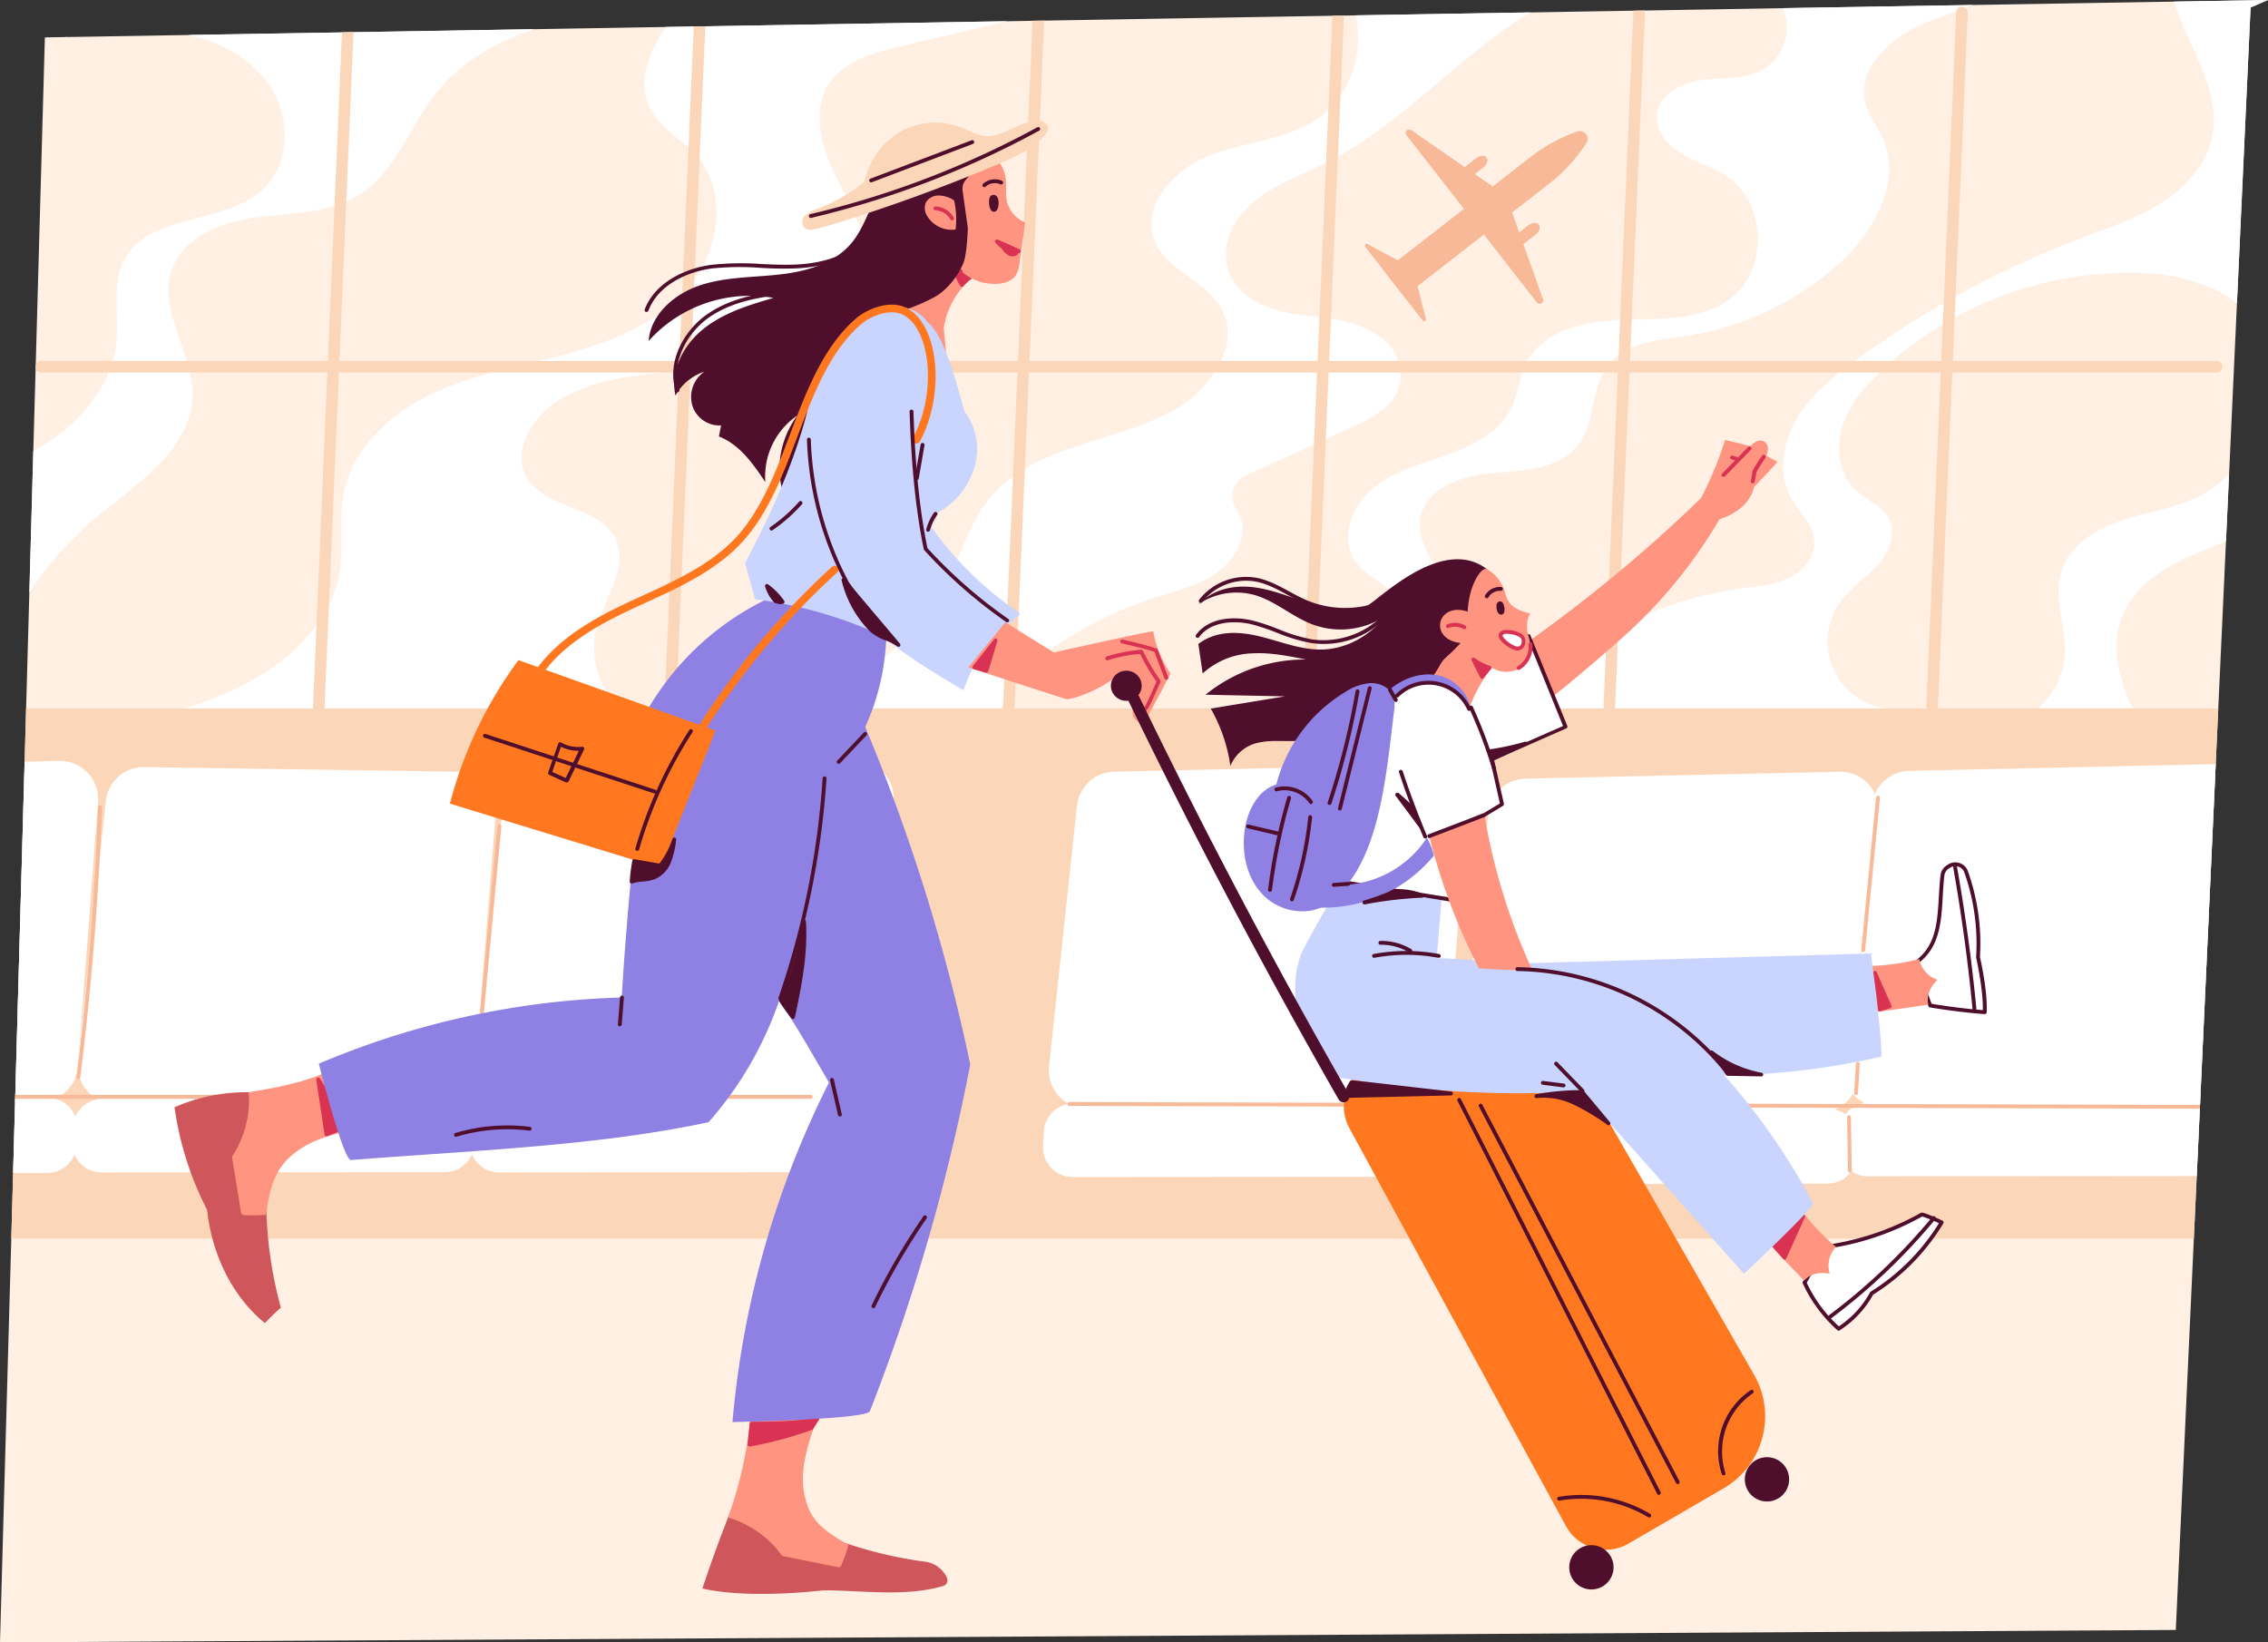 <svg xmlns="http://www.w3.org/2000/svg" xmlns:xlink="http://www.w3.org/1999/xlink" viewBox="0 0 675.77 489.38"><rect x="0" y="0" width="675.77" height="489.38" fill="#333333" stroke="none"/><defs><style>.cls-1{fill:none;}.cls-2{clip-path:url(#clip-path);}.cls-3{fill:#fff0e3;}.cls-4{fill:#fff;}.cls-5{fill:#fcd6b8;}.cls-6{fill:#f7b997;}.cls-7{fill:#ff9580;}.cls-8{fill:#d93253;}.cls-9{fill:#4f0e2c;}.cls-10{fill:#cf575b;}.cls-11{fill:#8e81e3;}.cls-12{fill:#c9d4ff;}.cls-13{fill:#ff781f;}</style><clipPath id="clip-path"><polygon class="cls-1" points="13.37 11.14 0 489.38 648.3 485.67 670.58 2.23 675.77 0 13.37 11.14"/></clipPath></defs><g id="Слой_2" data-name="Слой 2"><g id="_9" data-name="9"><g class="cls-2"><polygon class="cls-3" points="13.37 11.14 0 489.38 648.3 485.67 670.58 2.23 675.77 0 13.37 11.14"/><path class="cls-4" d="M19.06,11.18c11-1.52,22.14-3,33.12-1.48s21.95,6.63,28.15,15.82,6.28,22.86-1.67,30.59C67.2,67.25,44.49,63.28,37,77.41c-3.86,7.32-1.49,16.22-2.31,24.45-1.18,11.77-9.1,22-18.78,28.81s-21.06,10.67-32.26,14.45a130.54,130.54,0,0,1,10.47,66,103.27,103.27,0,0,1,34.3-56.72c12.28-10.29,28.49-20.3,28.93-36.32.35-12.84-10.26-25.26-6.23-37.46,3.31-10,15-14.52,25.52-15.87s21.78-1.12,30.67-6.87c10.55-6.82,14.65-20,22.44-29.9C144.7,9.06,171,4.53,194.88,1.35,149-2.74,102,11,57.19.59Z"/><path class="cls-4" d="M7.87,214.81a112.77,112.77,0,0,0,59.58-8.3c15.77-6.86,31-19.15,33.72-36.14,1.2-7.57-.22-15.39,1.15-22.93,2.53-13.8,14.12-24.39,26.84-30.31s26.77-8.14,40.3-11.84,27.24-9.35,36.12-20.2,11.25-28.06,2-38.63c-4.3-4.93-10.67-8.09-13.73-13.88-5.61-10.6,2.61-23,10.39-32.14l130-2.18L268.22,13.82c-8.13,1.91-17.1,4.41-21.49,11.52-4.84,7.83-2.09,18.09,1.91,26.38s9.28,16.55,9.2,25.76c-.1,12-9.57,22.17-20.49,27s-23.17,5.43-35.09,6.23-24.23,2-34.64,7.88c-8.37,4.71-15.45,15.19-10.74,23.56,5.42,9.62,21.82,8.51,26.55,18.49,4,8.41-3.31,17.51-5.69,26.52-3.48,13.2,5.84,28.37,19.2,31.22Z"/><path class="cls-4" d="M228.82,209.53a67.32,67.32,0,0,0,53.29-35.95c4.23-8.35,6.75-17.71,12.66-25,12.76-15.71,36.19-16.43,54.1-25.87C360.1,116.82,370,103.27,364,92.1c-4.57-8.44-16.34-11.42-19.92-20.33-4.28-10.63,6.13-21.74,16.89-25.7s23-4.46,32.31-11.19c11.49-8.34,14.9-26,7.34-38l95.73-4.5C476.67-9.36,458,1,442.43,13.13s-29.61,26.55-47.26,35.35c-9.07,4.52-19.1,7.58-25.68,15.92a18.56,18.56,0,0,0-4.2,10.87c-.34,11,9.56,16.24,18.78,18,9.4,1.78,19.41,1.17,27.53,7.4a14.09,14.09,0,0,1,5.81,11.08c0,8.32-7.8,12.47-14.67,15.59l-31.38,14.24a6.93,6.93,0,0,0-3,10.14,10.09,10.09,0,0,1,1.84,5c.43,5.95-3.65,11.44-8.68,14.65s-10.93,4.63-16.61,6.44a119.87,119.87,0,0,0-34.55,17.6c-7.17,5.27-14.44,12.88-11.33,22.23a16.15,16.15,0,0,0,8.91,9.39c8.72,3.94,18,1.95,26.92,0Z"/><path class="cls-4" d="M514.53-5.13A14.57,14.57,0,0,1,531.3,2.72a14.57,14.57,0,0,1-5.51,17.68c-5.27,3.24-11.92,2.68-18.07,3.38s-13.14,3.89-14,10c-.7,5,3.14,9.53,7.45,12.1s9.31,3.93,13.47,6.75c11.64,7.91,12.25,27.62,1.1,36.23-8.82,6.81-21,6.14-32.18,6.43s-24,3.09-28.89,13.12c-1.93,4-2.26,8.59-4.1,12.61-3.43,7.45-11.4,11.65-19.13,14.42s-16,4.79-22.34,10-10,15-5.33,21.76c2.89,4.24,8.14,6.19,11.72,9.87,8.27,8.47,4.74,23.62-4.12,31.48s-21.12,10.34-32.76,12.52a453,453,0,0,0,79.32-7.59L429,170.69c-3.33-4.92-6.81-10.53-5.75-16.38,1.62-9,12.5-12.61,21.61-13.37s19.61-1,25.24-8.22c5.39-6.89,3.83-17.47,9.32-24.27,5.28-6.54,14.78-7.12,23.09-8.38a88.07,88.07,0,0,0,45-21.1C558.28,69.41,567,54.09,560.92,41c-1.54-3.33-3.95-6.25-5-9.77-3.08-10.59,7.51-20.19,17.72-24.35S595.9.17,602-9C579.14-3,555.09-1.56,514.53-5.13Z"/><path class="cls-4" d="M646.05-13.29c-2.12,18.55,16.61,35.22,13.15,53.58-1.6,8.48-7.86,15.47-15.12,20.13s-15.57,7.38-23.64,10.42a285.09,285.09,0,0,0-67.65,36.6c-6.67,4.88-13.27,10.22-17.48,17.33s-5.63,16.38-1.64,23.62c2.39,4.34,6.65,8,6.91,13,.25,4.64-3.31,8.77-7.49,10.79s-8.93,2.4-13.53,3a122.77,122.77,0,0,0-84.64,53.07c42.27-13.57,87.29-15.33,131.66-17a20.21,20.21,0,0,1-18-32.25c3-4,7.39-6.77,10.78-10.47s5.77-9.19,3.58-13.7c-2-4.11-6.88-5.8-10.18-9-4.92-4.7-5.83-12.52-3.74-19s6.72-11.81,11.67-16.47a108.07,108.07,0,0,1,77.9-29c14.37.63,30.7,6,35.74,19.43q4.36-34.74,8.74-69.5c1.5-11.91,2.85-24.69-2.72-35.32S659.33-20.75,646.05-13.29Z"/><path class="cls-4" d="M673.51,110.92c2.7,14.31-4.88,30-17.78,36.69-7.32,3.83-15.72,4.88-23.56,7.48s-15.74,7.57-18.06,15.49c-2.47,8.47,2.2,17.53,1,26.27-1,7.53-6.34,13.93-12.71,18.06s-13.78,6.34-21.06,8.49a120.78,120.78,0,0,1,59.71-2c-7.4-11.85-14-26.67-8-39.29,4.12-8.7,13.2-13.85,22.1-17.53s18.4-6.62,25.6-13S692,133.93,673.51,110.92Z"/><rect class="cls-5" y="211.1" width="675.77" height="157.95"/><path class="cls-5" d="M94.58,222H94.5a1.71,1.71,0,0,1-1.64-1.79L102,7.11a1.69,1.69,0,0,1,1.79-1.65,1.73,1.73,0,0,1,1.65,1.79L96.29,220.3A1.72,1.72,0,0,1,94.58,222Z"/><path class="cls-5" d="M199.24,223.09h-.07a1.74,1.74,0,0,1-1.65-1.8l9.16-213a1.7,1.7,0,0,1,1.79-1.65,1.73,1.73,0,0,1,1.65,1.8l-9.16,213A1.72,1.72,0,0,1,199.24,223.09Z"/><path class="cls-5" d="M300.34,218.48h-.08a1.71,1.71,0,0,1-1.64-1.79l9.15-213A1.69,1.69,0,0,1,309.56,2a1.72,1.72,0,0,1,1.65,1.79l-9.16,213A1.72,1.72,0,0,1,300.34,218.48Z"/><path class="cls-5" d="M389.61,218.48h-.07a1.72,1.72,0,0,1-1.65-1.79l9.16-213A1.72,1.72,0,0,1,398.76,2h.08a1.71,1.71,0,0,1,1.64,1.79l-9.15,213A1.72,1.72,0,0,1,389.61,218.48Z"/><path class="cls-5" d="M479.24,218.48h-.08a1.72,1.72,0,0,1-1.64-1.79l9.15-213A1.69,1.69,0,0,1,488.47,2a1.72,1.72,0,0,1,1.64,1.79l-9.15,213A1.73,1.73,0,0,1,479.24,218.48Z"/><path class="cls-5" d="M575.44,218.48h-.08a1.71,1.71,0,0,1-1.64-1.79l9.15-213A1.68,1.68,0,0,1,584.66,2a1.72,1.72,0,0,1,1.65,1.79l-9.16,213A1.72,1.72,0,0,1,575.44,218.48Z"/><path class="cls-5" d="M660.51,111H12.22a1.72,1.72,0,0,1,0-3.44H660.51a1.72,1.72,0,1,1,0,3.44Z"/><path class="cls-6" d="M412.44,80.73l43.67-34a48.43,48.43,0,0,1,13.54-7.42l.34-.12a2.3,2.3,0,0,1,2.7,3.4h0a48.33,48.33,0,0,1-11,12.06L418.39,88.37Z"/><path class="cls-6" d="M434.19,51.53,440,47a3.11,3.11,0,0,1,2.15-.55h.06a1.57,1.57,0,0,1,1,1.23h0a3.12,3.12,0,0,1-1.08,2.1l-5.78,4.5Z"/><path class="cls-6" d="M449.76,71.5,455.59,67a3.09,3.09,0,0,1,2.15-.55h.06a1.57,1.57,0,0,1,1,1.23h0a3.16,3.16,0,0,1-1.08,2.1l-5.79,4.5Z"/><path class="cls-6" d="M420.9,80l-13.38-7.25a.55.55,0,0,0-.7.83l17,21.81a.55.55,0,0,0,1-.48l-3.66-14.55A.54.54,0,0,0,420.9,80Z"/><path class="cls-6" d="M448.79,58.35,420.51,38.79a1.05,1.05,0,0,0-1.43,1.51l38.84,49.82a1.05,1.05,0,0,0,1.82-1Z"/><path class="cls-4" d="M320.89,240.07l-8.32,77.63A11.35,11.35,0,0,0,324,330.26l95.92-.85a11.36,11.36,0,0,0,11.22-10.48l6-78.85a11.35,11.35,0,0,0-11.57-12.21l-93.58,2.06A11.35,11.35,0,0,0,320.89,240.07Z"/><path class="cls-4" d="M311,337.22l-.22,4.2a8.84,8.84,0,0,0,8.84,9.3l102.23-.08a8.84,8.84,0,0,0,8.81-8.32l.28-4.63a8.85,8.85,0,0,0-8.87-9.36l-102.29.51A8.83,8.83,0,0,0,311,337.22Z"/><path class="cls-4" d="M443.49,242.12l-8.32,77.63a11.35,11.35,0,0,0,11.38,12.55l95.92-.84A11.34,11.34,0,0,0,553.68,321l6-78.85a11.35,11.35,0,0,0-11.57-12.2L454.52,232A11.35,11.35,0,0,0,443.49,242.12Z"/><path class="cls-4" d="M433.64,339.27l-.22,4.2a8.85,8.85,0,0,0,8.84,9.3l102.23-.09a8.83,8.83,0,0,0,8.81-8.32l.28-4.62a8.84,8.84,0,0,0-8.87-9.36l-102.29.51A8.83,8.83,0,0,0,433.64,339.27Z"/><path class="cls-4" d="M557.85,239.84l-8.32,77.62A11.35,11.35,0,0,0,560.91,330l95.92-.84a11.35,11.35,0,0,0,11.22-10.49l6-78.85a11.35,11.35,0,0,0-11.57-12.2l-93.58,2.06A11.34,11.34,0,0,0,557.85,239.84Z"/><path class="cls-4" d="M548,337l-.22,4.2a8.85,8.85,0,0,0,8.84,9.3l102.23-.09a8.84,8.84,0,0,0,8.82-8.32l.27-4.62a8.84,8.84,0,0,0-8.87-9.36l-102.29.5A8.85,8.85,0,0,0,548,337Z"/><path class="cls-4" d="M-86.95,238.93l-8.32,77.63a11.35,11.35,0,0,0,11.39,12.56L12,328.27a11.35,11.35,0,0,0,11.22-10.49l6-78.84a11.35,11.35,0,0,0-11.57-12.21l-93.58,2.06A11.36,11.36,0,0,0-86.95,238.93Z"/><path class="cls-4" d="M-96.8,336.08l-.22,4.2a8.85,8.85,0,0,0,8.84,9.3l102.23-.08a8.85,8.85,0,0,0,8.82-8.32l.27-4.63a8.85,8.85,0,0,0-8.87-9.36L-88,327.7A8.84,8.84,0,0,0-96.8,336.08Z"/><path class="cls-4" d="M31.53,238.69l-8.32,77.63A11.35,11.35,0,0,0,34.6,328.88l95.91-.84a11.35,11.35,0,0,0,11.22-10.49l6-75.4a11.35,11.35,0,0,0-11.56-12.21l-93.59-1.38A11.34,11.34,0,0,0,31.53,238.69Z"/><path class="cls-4" d="M21.68,335.85l-.22,4.2a8.84,8.84,0,0,0,8.84,9.29l102.23-.08a8.84,8.84,0,0,0,8.82-8.32l.27-4.62a8.84,8.84,0,0,0-8.87-9.36l-102.28.5A8.85,8.85,0,0,0,21.68,335.85Z"/><path class="cls-4" d="M150,238.69l-8.32,77.63a11.35,11.35,0,0,0,11.39,12.56L249,328a11.35,11.35,0,0,0,11.22-10.49l6-78.85a11.34,11.34,0,0,0-11.56-12.2L161,228.56A11.34,11.34,0,0,0,150,238.69Z"/><path class="cls-4" d="M140.16,335.85l-.22,4.2a8.84,8.84,0,0,0,8.84,9.29L251,349.26a8.84,8.84,0,0,0,8.82-8.32l.27-4.62a8.84,8.84,0,0,0-8.87-9.36l-102.28.5A8.85,8.85,0,0,0,140.16,335.85Z"/><path class="cls-6" d="M241.56,327.39H4.67a.58.58,0,0,1-.58-.57.57.57,0,0,1,.58-.57H241.56a.56.56,0,0,1,.57.57A.57.57,0,0,1,241.56,327.39Z"/><path class="cls-6" d="M659.9,330.38h0l-341.34-.86a.58.58,0,0,1,0-1.15h0l341.34.86a.58.58,0,1,1,0,1.15Z"/><path class="cls-6" d="M555.14,283.7h-.06a.57.57,0,0,1-.51-.62L559,237.61a.57.57,0,1,1,1.14.11l-4.41,45.46A.58.58,0,0,1,555.14,283.7Z"/><path class="cls-6" d="M553,326.3h0a.58.58,0,0,1-.54-.61l.52-8.73a.57.57,0,0,1,.6-.53.56.56,0,0,1,.54.6l-.51,8.73A.58.58,0,0,1,553,326.3Z"/><path class="cls-6" d="M551.19,349.4a.57.57,0,0,1-.57-.56l-.26-15.92a.58.58,0,0,1,.56-.58h0a.58.58,0,0,1,.58.57l.25,15.91a.56.56,0,0,1-.56.58Z"/><path class="cls-6" d="M143.62,302h-.06a.57.57,0,0,1-.51-.62l5.2-55.28a.57.57,0,0,1,1.14.11l-5.2,55.28A.58.58,0,0,1,143.62,302Z"/><path class="cls-6" d="M23.36,321.48h-.07a.57.57,0,0,1-.5-.64c3.32-26.54,5.49-53.56,6.45-80.3a.58.58,0,0,1,.59-.55.57.57,0,0,1,.55.6c-1,26.77-3.13,53.82-6.45,80.39A.58.58,0,0,1,23.36,321.48Z"/></g><path class="cls-7" d="M293,80.45a24.32,24.32,0,0,0-11.8,17.26c.34,3.58.69,7.16,1,10.73a18.73,18.73,0,0,0-16.22-16.55c3.24-1.39,5.79-4,8.15-6.62s4.67-5.38,7.69-7.22S288.82,75.45,293,80.45Z"/><path class="cls-8" d="M289.1,82.62a24.77,24.77,0,0,1-4.9-3.27,19.34,19.34,0,0,0,2.41,5.6A14.79,14.79,0,0,1,289.1,82.62Z"/><path class="cls-8" d="M286.61,85.53h0a.61.61,0,0,1-.45-.27,19.81,19.81,0,0,1-2.47-5.77.57.57,0,0,1,.92-.58,23.69,23.69,0,0,0,4.79,3.2.56.56,0,0,1,.31.46.58.58,0,0,1-.22.51A14.12,14.12,0,0,0,287,85.32.58.58,0,0,1,286.61,85.53Zm-1.32-4.59a18.7,18.7,0,0,0,1.4,3,15.24,15.24,0,0,1,1.37-1.27A24.18,24.18,0,0,1,285.29,80.94Z"/><path class="cls-9" d="M295.18,52.56c1.13-3.57-1.41-7.55-4.85-9s-7.44-1-11,.18a32.62,32.62,0,0,0-18,14.6c-2.64,4.61-4.17,9.91-7.55,14-5.09,6.17-13.46,8.54-21.41,9.44s-16.13.71-23.72,3.21-14.78,8.62-15.38,16.6a40.53,40.53,0,0,1,37.18-12.82c-7.32,2.12-14.8,4.42-20.76,9.15s-10.12,12.52-8.42,19.94a15.26,15.26,0,0,1,8.59-7.11,9.16,9.16,0,0,0-3.57,10.08,8.43,8.43,0,0,0,8.57,5.92c-.22,1.11-.43,2.21-.65,3.31,6.14,2.35,10.18,8.13,13.83,13.6a22,22,0,0,1,9.53-19.86c-5.39,7.28-7,17.2-3.36,25.13,6.77-15,12.95-30.36,19.56-45.23,2-4.81,6.79-7.84,11.64-9.74s8.63-3,13.17-5.53S287,80,287.7,76.21Z"/><path class="cls-7" d="M292.27,44.17a11.21,11.21,0,0,1,7.37,8.93c.31,2.35-.14,4.78.42,7.08a9.25,9.25,0,0,0,5.42,6.11q-.86,6-1.69,11.94a9,9,0,0,1-1.15,3.83c-1.25,1.85-3.7,2.49-5.93,2.53a14.82,14.82,0,0,1-10-3.53,65.24,65.24,0,0,0,1.66-13.16l-1.47-10.49a6,6,0,0,1-.05-2c.26-1.39,1.43-2.39,2.37-3.44A11,11,0,0,0,292.27,44.17Z"/><path class="cls-7" d="M284.28,59.72a25.52,25.52,0,0,1,.44,8.67,8.53,8.53,0,0,1-8.22-3.66,4.59,4.59,0,0,1-.7-4.24,4.2,4.2,0,0,1,3.69-2.23A8.36,8.36,0,0,1,284.28,59.72Z"/><path class="cls-5" d="M246.79,67.24a511.29,511.29,0,0,0,49.62-17.91c5.23-2.19,10.56-4.57,14.51-8.64.79-.81,1.57-1.88,1.27-3-.36-1.35-2.08-1.78-3.47-1.67-5.57.43-10.44,5.34-16,4.42-2-.33-3.82-1.43-5.7-2.24a21.38,21.38,0,0,0-18.47.9,22.84,22.84,0,0,0-11,15.14,53.37,53.37,0,0,1-14.32,8.11A9,9,0,0,0,240,64.13a2.78,2.78,0,0,0-.58,3.42,2.71,2.71,0,0,0,2.79.85C243.23,68.17,244.19,68,246.79,67.24Z"/><path class="cls-4" d="M537.68,382.18a42.22,42.22,0,0,0,10.17,13.75,29.19,29.19,0,0,0,9.85-10.58,63.5,63.5,0,0,0,20.85-21.12s-5-2.3-5.95-2.33a80.81,80.81,0,0,1-28.84,9.68Z"/><path class="cls-9" d="M547.85,396.5a.52.52,0,0,1-.37-.14,42.37,42.37,0,0,1-10.31-13.93.57.57,0,0,1,0-.54l6.09-10.59a.56.56,0,0,1,.42-.29,80.64,80.64,0,0,0,28.62-9.61.6.6,0,0,1,.31-.08c.94,0,5,1.84,6.16,2.39a.52.52,0,0,1,.31.35.57.57,0,0,1-.05.46,64.13,64.13,0,0,1-20.91,21.24,29.66,29.66,0,0,1-10,10.65A.56.56,0,0,1,547.85,396.5Zm-9.52-14.3a41.35,41.35,0,0,0,9.57,13,28.47,28.47,0,0,0,9.3-10.13.45.45,0,0,1,.2-.21,63,63,0,0,0,20.32-20.39,42.85,42.85,0,0,0-5-2,81.85,81.85,0,0,1-28.59,9.62Z"/><path class="cls-7" d="M526.48,369.94c3.66,3.9,7.32,7.8,11.11,11.63,1.58-1.77,4.07-2.68,7.6-2.05a8.14,8.14,0,0,1,1.86-8,66.36,66.36,0,0,1-13.2-15Z"/><path class="cls-8" d="M528.58,371.12a101.22,101.22,0,0,1,8.67-8.66l-5.54,12.25Z"/><path class="cls-8" d="M531.71,375.28a.59.59,0,0,1-.43-.19l-3.13-3.59a.58.58,0,0,1,0-.76,102.39,102.39,0,0,1,8.72-8.71.58.58,0,0,1,.91.67L532.23,375a.58.58,0,0,1-.44.33Zm-2.36-4.16,2.21,2.54,4-8.91C533.42,366.78,531.33,368.91,529.35,371.12Z"/><path class="cls-9" d="M545.32,392.91a.59.59,0,0,1-.46-.23.57.57,0,0,1,.12-.8,180.5,180.5,0,0,0,30.78-29.29.56.56,0,0,1,.8-.08.57.57,0,0,1,.08.81,181.63,181.63,0,0,1-31,29.48A.58.58,0,0,1,545.32,392.91Z"/><path class="cls-10" d="M217.34,451.11c-2.8,7.18-5.13,13.4-8.05,22.21,10.16,2.31,24.73,1.8,36.05.54,11.66,0,24.45,2.05,35.73-1.31a1.73,1.73,0,0,0,1.08-2.38l0-.05a8.35,8.35,0,0,0-6.54-4.8A122.71,122.71,0,0,1,251,459.45L225.19,447.8Z"/><path class="cls-7" d="M223.52,420.51c.15,7.19-2.9,21.94-6.67,31.64a30.35,30.35,0,0,1,16.22,11.47l16.2,3.26a1.4,1.4,0,0,0,1,0,1.35,1.35,0,0,0,.51-.74,56.32,56.32,0,0,0,2.07-5.86c-8.53-4.66-11.64-8-13.08-14.59-1.12-5.1-.84-11.29,4.09-24Z"/><path class="cls-8" d="M223.94,424.17c-.21,2.07-.41,4.15-.62,6.22a112.38,112.38,0,0,0,18.49-5l1.73-2.71C237.86,424.05,231.88,424.07,223.94,424.17Z"/><path class="cls-8" d="M223.32,431a.58.58,0,0,1-.39-.15.6.6,0,0,1-.18-.48l.61-6.22a.57.57,0,0,1,.57-.51l.95,0c7.34-.09,13.14-.16,18.53-1.43a.57.57,0,0,1,.6.22.59.59,0,0,1,0,.65l-1.73,2.7a.49.49,0,0,1-.28.23,112.41,112.41,0,0,1-18.58,5Zm1.14-6.22-.49,4.95a111.09,111.09,0,0,0,17.46-4.75l.88-1.38c-5.11,1-10.61,1.09-17.41,1.17Z"/><path class="cls-10" d="M75.3,325.47A53.58,53.58,0,0,0,52,329.92a95.28,95.28,0,0,0,9.71,30.58c1.4,13.16,7.43,25.79,17.22,33.73,1.34-1.38,2.67-2.77,4.76-4.6a122.14,122.14,0,0,1-4.34-29.69l1.8-28.29Z"/><path class="cls-7" d="M96.11,320c-6.67,2.67-13.83,4.14-22,5.43a30.35,30.35,0,0,1-5,19.22q1.34,8.16,2.66,16.31a1.4,1.4,0,0,0,.39.91,1.47,1.47,0,0,0,.88.22,59.69,59.69,0,0,0,6.2-.13c1.36-9.62,3.32-14.33,8.64-18.46s10.84-5.2,17.34-7Z"/><path class="cls-8" d="M94.8,321.58,97.29,338c1.22-.49,2.45-1,3.64-1.41C99.63,331.37,98,326.22,94.8,321.58Z"/><path class="cls-8" d="M97.29,338.59a.6.6,0,0,1-.29-.08.57.57,0,0,1-.28-.41l-2.49-16.43a.58.58,0,0,1,1-.42c3.34,4.82,5,10.16,6.21,15.22a.58.58,0,0,1-.35.68c-1.14.41-2.31.88-3.49,1.34l-.14.06A.52.52,0,0,1,97.29,338.59Zm-1.51-14.37,2,13,2.51-1A48,48,0,0,0,95.78,324.22Z"/><path class="cls-11" d="M233.52,176.29a82.87,82.87,0,0,0-40.22,34.57c-3.23,29.51-6.46,59-8.05,86.36A248.86,248.86,0,0,0,95,316.94s7.54,30.1,9.76,28.69c36.49-2.85,73.53-4.2,106.38-11.26a107.53,107.53,0,0,0,21-36.16C236.93,305,241,312.28,247,322.55a278.3,278.3,0,0,0-28.76,101.17s39.24-.72,40.92-3.17a587.61,587.61,0,0,0,29.93-103.39,556,556,0,0,0-31.29-100.55,70,70,0,0,0,6.29-30.82Z"/><path class="cls-12" d="M274.58,152.69A102.75,102.75,0,0,0,304,182.8a19.38,19.38,0,0,1-9.16,5.78c-2.7-5-9.05-6.37-13.66-9.64C273.5,173.49,271.13,163,274.58,152.69Z"/><path class="cls-12" d="M276.23,95.91c-2.26-3.51-6.91-5-11-4.3s-7.78,3.07-10.86,5.88a46.78,46.78,0,0,0-14,25.72c-4,15.27-10.63,29.84-18.37,44.56.82,3,1.64,6,3,10.8a129.52,129.52,0,0,1,37.71,10.76c7.67,6.46,16.41,11.63,24.37,16.35a46.15,46.15,0,0,1,13.49-20.18,106.25,106.25,0,0,1-22.43-20.85,9,9,0,0,1,.93-10.33c0-.09,0-.19-.43-1.17a22.62,22.62,0,0,0,11.5-13.32,18.55,18.55,0,0,0-2.71-17.16C285,114.45,281.52,99.89,276.23,95.91Z"/><path class="cls-4" d="M575.11,299.6c5.48.92,11.33,1.65,16.24,2,.24-4.89-1.08-12.19-2-16.44a63.61,63.61,0,0,0-3.56-25.4,3.41,3.41,0,0,0-5.07-1.68l-.46.3a3.44,3.44,0,0,0-1.51,2.44c-1.2,9.65.53,20.46-8.26,26.28Z"/><path class="cls-9" d="M591.35,302.17h0c-4.81-.34-10.6-1.05-16.3-2a.56.56,0,0,1-.44-.36l-4.64-12.51a.58.58,0,0,1,.22-.68c6.65-4.4,7.06-11.71,7.51-19.44.12-2.12.24-4.31.51-6.43a4,4,0,0,1,1.75-2.85l.47-.31a4,4,0,0,1,3.47-.42,3.92,3.92,0,0,1,2.45,2.4,64.43,64.43,0,0,1,3.59,25.55c.57,2.55,2.3,10.87,2,16.51a.51.51,0,0,1-.19.4A.54.54,0,0,1,591.35,302.17Zm-15.82-3.08c5.32.88,10.7,1.55,15.27,1.89.13-5.54-1.51-13.37-2-15.7a1,1,0,0,1,0-.16,63.32,63.32,0,0,0-3.52-25.18,2.76,2.76,0,0,0-1.74-1.69,2.83,2.83,0,0,0-2.48.3l-.46.29a2.9,2.9,0,0,0-1.25,2c-.25,2.08-.38,4.25-.5,6.35-.43,7.54-.87,15.34-7.64,20.08Z"/><path class="cls-7" d="M558.64,301.59c5.3-.71,10.6-1.42,15.92-2.27-.52-2.32.18-4.87,2.75-7.38a8.14,8.14,0,0,1-5.46-6.18,66.38,66.38,0,0,1-19.85,2Z"/><path class="cls-8" d="M558.64,289.85q1,5.43,1.47,10.93l2.94-.91Z"/><path class="cls-8" d="M560.11,301.35a.55.55,0,0,1-.57-.52c-.32-3.63-.81-7.29-1.47-10.87a.58.58,0,0,1,1.09-.34l4.41,10a.55.55,0,0,1,0,.47.57.57,0,0,1-.35.31l-2.94.92Zm-.18-7.14q.42,2.9.69,5.81l1.65-.51Z"/><path class="cls-9" d="M588.31,301.22a.58.58,0,0,1-.57-.52c-1.35-14.1-3.3-28.31-5.77-42.26a.56.56,0,0,1,.46-.66.57.57,0,0,1,.67.46c2.48,14,4.42,28.22,5.78,42.35a.57.57,0,0,1-.51.62Z"/><path class="cls-13" d="M157.87,206.11a1.25,1.25,0,0,1-.5-.11,1.15,1.15,0,0,1-.53-1.54c5.9-12.23,18.75-19.52,29.29-24.5q2.67-1.26,5.39-2.5c9.64-4.42,19.61-9,27-16.51,8-8.14,12.53-20.07,16.91-31.62,4.87-12.85,9.9-26.14,19.82-34.6a1.15,1.15,0,1,1,1.49,1.74c-9.47,8.08-14.4,21.09-19.17,33.68-4.46,11.76-9.07,23.93-17.42,32.41-7.69,7.82-17.86,12.48-27.69,17-1.79.82-3.59,1.64-5.36,2.48-10.2,4.82-22.62,11.84-28.21,23.43A1.13,1.13,0,0,1,157.87,206.11Z"/><path class="cls-13" d="M209.63,217.35a1.2,1.2,0,0,1-.62-.18,1.16,1.16,0,0,1-.35-1.59,231.17,231.17,0,0,1,39.17-46.64,1.15,1.15,0,1,1,1.55,1.69,228.69,228.69,0,0,0-38.78,46.18A1.14,1.14,0,0,1,209.63,217.35Z"/><path class="cls-13" d="M273,132.14a1.07,1.07,0,0,1-.55-.14,1.14,1.14,0,0,1-.45-1.56c4.63-8.4,5.82-20.26,2.9-28.82-1.41-4.09-3.57-6.87-6.26-8-3.39-1.47-8.36.17-11.52,2.54a1.15,1.15,0,1,1-1.38-1.83c3.58-2.69,9.42-4.71,13.81-2.82,3.3,1.43,5.9,4.68,7.51,9.4,3.13,9.13,1.87,21.74-3,30.67A1.14,1.14,0,0,1,273,132.14Z"/><path class="cls-13" d="M154.48,196.7a124.58,124.58,0,0,0-20.42,42.75l62.82,19.25,16.32-41Z"/><path class="cls-7" d="M299.55,185.41l14.45,9s28.25-6.32,29.62-6.31a32.09,32.09,0,0,0,5.16,12.61c-2.58,4.94-5.15,9.88-7.88,14.54-1.48.52-3.07-.85-3.4-2.38a8.22,8.22,0,0,1,.76-4.57,8.51,8.51,0,0,0,.8-4.57,4.41,4.41,0,0,0-6.09-2.9c-1.43,2.59-11.17,7.29-15.19,7.53L307.7,205.1l-19.18-6.25Z"/><path class="cls-13" d="M402.07,336.17l64.49,118.51a13.54,13.54,0,0,0,18.71,5.24l28.31-16.46a24.83,24.83,0,0,0,9.07-33.82l-42.51-74.1a51.12,51.12,0,0,0-65.75-21l-6.1,2.82A13.55,13.55,0,0,0,402.07,336.17Z"/><path class="cls-12" d="M443.28,287.34l114.17-3.24s4.2,31.84,2.88,30.78a217.54,217.54,0,0,1-104.76-1.79Z"/><path class="cls-12" d="M403.88,256.45A314,314,0,0,0,387.77,284c-4.55,12.28-.74,27.19,10.84,37a310,310,0,0,0,72.64,4.2l48.37,54.33s21.45-20,20.55-21.09c-13.82-26.07-33.68-48.9-55.69-64.57a252.55,252.55,0,0,0-56.41-8.38l1.63-19.57Z"/><path class="cls-7" d="M449.85,195a436.06,436.06,0,0,0,57-46.6A109.19,109.19,0,0,0,514,131.11c2.52.58,5,1.16,7.52,1.85a7.74,7.74,0,0,1,1.68-1.34,2.62,2.62,0,0,1,2.08-.24,2.4,2.4,0,0,1,1.46,1.94,4.1,4.1,0,0,1-.51,2.46l3.43,1.84s-6.64,7.18-7,7.48c-1,4.25-4.61,7.77-10.32,9.63a146.07,146.07,0,0,1-30.34,36.51Q469.81,202.05,457,212.09Z"/><path class="cls-8" d="M513.54,142.08a.55.55,0,0,1-.4-.16.57.57,0,0,1,0-.81l7.74-7.92a.59.59,0,0,1,.82,0,.57.57,0,0,1,0,.81L514,141.91A.54.54,0,0,1,513.54,142.08Z"/><path class="cls-8" d="M522.23,144h-.1a.58.58,0,0,1-.46-.67l.52-3a1.07,1.07,0,0,1,.07-.19c1.08-1.89,1.94-3.15,2.78-4.37a.57.57,0,0,1,1,.64c-.81,1.19-1.65,2.41-2.68,4.21l-.52,2.87A.57.57,0,0,1,522.23,144Z"/><path class="cls-8" d="M517.84,137.39a.51.51,0,0,1-.17,0l-1.74-.52a.57.57,0,1,1,.33-1.1l1.74.53a.57.57,0,0,1,.39.71A.59.59,0,0,1,517.84,137.39Z"/><path class="cls-4" d="M434.67,205.68c-2.5-4.32-8.56-5.56-13.25-3.82s-8.16,5.74-11.23,10.36a279.74,279.74,0,0,0-8.82,32.93c-2.68,5.84-6.12,11.32-8.23,16.57L434,268.35l3.49-22.63,10-6.06-3-13.43,21.94-9.64-11-27.05Z"/><path class="cls-9" d="M434,268.92h-.1l-40.85-6.62a.58.58,0,0,1-.41-.29.6.6,0,0,1,0-.49,97,97,0,0,1,4.44-9.1c1.28-2.41,2.6-4.9,3.77-7.44A281.77,281.77,0,0,1,409.64,212a.61.61,0,0,1,.07-.14c2.6-3.9,6.25-8.63,11.51-10.58,4.5-1.67,10.67-.77,13.6,3.52l20.28-15.75a.56.56,0,0,1,.5-.1.56.56,0,0,1,.39.34l11,27a.58.58,0,0,1-.3.74l-21.51,9.46,2.92,13a.57.57,0,0,1-.26.61l-9.8,5.92-3.45,22.37a.53.53,0,0,1-.23.37A.57.57,0,0,1,434,268.92ZM394,261.27l39.57,6.42,3.4-22.06a.62.62,0,0,1,.27-.41l9.67-5.83-2.93-13a.57.57,0,0,1,.32-.65l21.43-9.42-10.47-25.83L435,206.13a.57.57,0,0,1-.47.11.56.56,0,0,1-.38-.27c-2.46-4.24-8.31-5.15-12.56-3.58-4.92,1.83-8.42,6.33-10.91,10.08a282.39,282.39,0,0,0-8.78,32.79.5.5,0,0,1,0,.13c-1.19,2.59-2.53,5.11-3.82,7.56C396.53,255.84,395.08,258.58,394,261.27Z"/><path class="cls-9" d="M443.22,169.73c-10.82-8.58-25.59,2.93-31.79,7.74-4.83,3.74-7.15,6.74-20.27,2.64-5.73-1.79-11.37-4.28-17.25-5.08s-12.24.32-16.79,5a20.12,20.12,0,0,1,17.46-2.5c5.55,1.83,10.4,6.05,15.85,8.28a24.11,24.11,0,0,0,22.5-2.35c-5,6.25-12,9.95-19.09,10.08-6.27.12-12.35-2.42-18.5-3.92s-12.94-1.82-18.27,2.26c.42,2.93.85,5.86,1.27,8.79a23.09,23.09,0,0,1,14.92-6c5.3-.28,10.58.78,15.82,1.84A47,47,0,0,0,359.2,207l23.69.49-22.14,3.64a47.67,47.67,0,0,1,5.85,17.09,11.62,11.62,0,0,1,8.69-7c3.53-.74,7.16-.28,10.74-.45,10-.46,17.48,2.9,23.58-6.78,10.7-17,14.05-4.83,19.42-15.63,1.9-3.84,8.46-6.45,10.69-10.94S446.74,174.07,443.22,169.73Z"/><path class="cls-7" d="M443,169.56a11.4,11.4,0,0,1,4.94,5.63c.58,1.45.86,3.06,1.78,4.33,1.39,1.93,3.88,2.65,6.24,3.34-1.3,1.94-1.13,4.55-.48,6.79,1.41,4.86,0,9.88-5.85,10.49-5.05.52-9.85-4.23-12.72-8.44-11.74,0-9.18-12.66.39-9.46C437.73,173.75,441.62,168.81,443,169.56Z"/><path class="cls-7" d="M430.42,196.33c-.78.64-2.53,4.4-4.73,6.65a16.88,16.88,0,0,1,12,8.26,47,47,0,0,1,9.05-15.06l-8.69-7.62S432.36,194.73,430.42,196.33Z"/><path class="cls-7" d="M425.85,249.11a181.6,181.6,0,0,0,14.8,39.42s14.94,1.09,15.74.14a182.89,182.89,0,0,1-14.19-46.52Z"/><path class="cls-11" d="M396,269c-5.68,4.29-14.41,2.87-19.47-2.15s-6.7-12.76-5.62-19.8c.88-5.7,4-11.67,9.37-13.31a45.52,45.52,0,0,1,20.62-27.59,15.5,15.5,0,0,1,7.68-2.62c2.74,0,5.64,1.45,6.57,4a10.29,10.29,0,0,1,.18,4.69C412.76,233.07,410.85,257.78,396,269Z"/><path class="cls-11" d="M415,208.66a13.31,13.31,0,0,1,23.21,3.41c-.17-5.37-4.86-10-10.15-10.91s-10.82,1.28-14.74,5C414.1,206.18,414.85,206.75,415,208.66Z"/><path class="cls-11" d="M425.15,249.63A31,31,0,0,1,396,263.53l-4.85,6.78a42.58,42.58,0,0,0,36.1-15.38A19.65,19.65,0,0,0,425.15,249.63Z"/><path class="cls-8" d="M452.5,199.61a.58.58,0,0,1-.49-.28.57.57,0,0,1,.2-.78,7,7,0,0,0,3.26-6.6.57.57,0,0,1,1.13-.13,8.05,8.05,0,0,1-3.8,7.71A.67.67,0,0,1,452.5,199.61Z"/><path class="cls-8" d="M436.31,187.47a.65.65,0,0,1-.29-.07,5,5,0,0,0-4.39-.28.57.57,0,0,1-.75-.3.59.59,0,0,1,.3-.76,6.16,6.16,0,0,1,5.42.35.56.56,0,0,1,.21.78A.58.58,0,0,1,436.31,187.47Z"/><path class="cls-8" d="M439,196.52a16.91,16.91,0,0,0,4.79,2.43l-2.18,2.78C440.66,200,439.72,198.17,439,196.52Z"/><path class="cls-8" d="M441.59,202.3h0a.58.58,0,0,1-.46-.3c-.92-1.76-1.88-3.58-2.62-5.25a.57.57,0,0,1,.16-.68.59.59,0,0,1,.7,0,16.41,16.41,0,0,0,4.62,2.36.56.56,0,0,1,.28.89L442,202.08A.56.56,0,0,1,441.59,202.3Zm-1.23-4.22c.42.86.87,1.73,1.33,2.6l1.13-1.45A17.19,17.19,0,0,1,440.36,198.08Z"/><path class="cls-8" d="M290.28,198.9l3.63.94c.91-3,1.81-6,2.72-9C294.5,193.56,292.36,196.24,290.28,198.9Z"/><path class="cls-8" d="M293.91,200.42l-.14,0-3.63-1a.57.57,0,0,1-.4-.37.59.59,0,0,1,.09-.54c2-2.54,4-5.09,6.07-7.65l.28-.36a.57.57,0,0,1,1,.52l-2.72,9A.58.58,0,0,1,293.91,200.42Zm-2.64-1.86,2.25.59,1.69-5.56C293.89,195.25,292.57,196.91,291.27,198.56Z"/><path class="cls-4" d="M452.85,189.24a8.65,8.65,0,0,0-4-1,2.56,2.56,0,0,0-1,.16,1.12,1.12,0,0,0-.69.73,1.64,1.64,0,0,0,.55,1.39A9.45,9.45,0,0,0,451,193a2.57,2.57,0,0,0,1.48.28,1.9,1.9,0,0,0,1.41-1.7A2.16,2.16,0,0,0,452.85,189.24Z"/><path class="cls-8" d="M452.21,193.84a3.57,3.57,0,0,1-1.41-.35,10.25,10.25,0,0,1-3.54-2.54,2.22,2.22,0,0,1-.68-1.9,1.72,1.72,0,0,1,1-1.13,3.16,3.16,0,0,1,1.25-.21,9.53,9.53,0,0,1,4.25,1h0a2.71,2.71,0,0,1,1.38,2.87,2.49,2.49,0,0,1-1.87,2.2A1.9,1.9,0,0,1,452.21,193.84Zm-3.31-5h0a2.18,2.18,0,0,0-.81.12.61.61,0,0,0-.36.34c-.05.2.1.5.43.87a9,9,0,0,0,3.13,2.25,2.2,2.2,0,0,0,1.16.23,1.32,1.32,0,0,0,.93-1.19,1.55,1.55,0,0,0-.75-1.73h0A8.16,8.16,0,0,0,448.9,188.86Z"/><path class="cls-8" d="M283.68,65.66a.58.58,0,0,1-.5-.29,5.38,5.38,0,0,0-4.5-2.71.57.57,0,0,1,0-1.14h0a6.53,6.53,0,0,1,5.48,3.29.57.57,0,0,1-.5.85Z"/><path class="cls-8" d="M303.06,75.42a8.33,8.33,0,0,1-6.48-3.14.57.57,0,0,1,.67-.88c2.51,1,4.56,2,6.54,2.91a.58.58,0,0,1,.31.63.56.56,0,0,1-.52.47Z"/><path class="cls-8" d="M301.75,76.38a3,3,0,0,1-1.47-.41,6.35,6.35,0,0,1-1.8-1.86.56.56,0,0,1,0-.63.57.57,0,0,1,.58-.27A8.79,8.79,0,0,1,303.12,75a.54.54,0,0,1,.23.44.56.56,0,0,1-.2.45A2.13,2.13,0,0,1,301.75,76.38Zm-1-1.5.15.1a2.65,2.65,0,0,0,.42.18A5,5,0,0,0,300.71,74.88Z"/><path class="cls-8" d="M339.42,212.79a2.11,2.11,0,0,1-1.28-.42.57.57,0,0,1,.7-.91,1.37,1.37,0,0,0,1.56-.15,4.77,4.77,0,0,0,1.24-1.75c1.07-2.11,2-4.31,2.94-6.45a59.94,59.94,0,0,1-4.87-8.27,43.09,43.09,0,0,0-9.63,1.88.56.56,0,0,1-.71-.39.57.57,0,0,1,.38-.71,43.73,43.73,0,0,1,10.28-2,.53.53,0,0,1,.55.32,58.36,58.36,0,0,0,5.12,8.72.56.56,0,0,1,.06.56c-1,2.24-2,4.56-3.09,6.8a5.86,5.86,0,0,1-1.58,2.15A2.85,2.85,0,0,1,339.42,212.79Z"/><path class="cls-8" d="M347.52,202.53a.6.6,0,0,1-.54-.37l-3-7.92c-3.46-1.11-6.66-1.84-9.76-2.55a.57.57,0,0,1-.43-.68.58.58,0,0,1,.68-.44c3.2.73,6.51,1.49,10.13,2.66a.59.59,0,0,1,.35.34l3.11,8.18a.57.57,0,0,1-.33.74A.71.71,0,0,1,347.52,202.53Z"/><path class="cls-9" d="M428.71,285.4h-.11a51.75,51.75,0,0,0-19.14,0,.58.58,0,0,1-.22-1.13,53,53,0,0,1,19.57,0,.57.57,0,0,1-.1,1.13Z"/><path class="cls-9" d="M420.18,283.87a.53.53,0,0,1-.29-.08,16.33,16.33,0,0,0-8.66-2.28h0a.58.58,0,0,1,0-1.15,17.44,17.44,0,0,1,9.28,2.45.57.57,0,0,1,.2.78A.58.58,0,0,1,420.18,283.87Z"/><path class="cls-9" d="M514.83,320.36a.58.58,0,0,1-.45-.22,81.17,81.17,0,0,0-62.26-30.81.58.58,0,0,1-.57-.58.57.57,0,0,1,.58-.57h0a82.34,82.34,0,0,1,63.15,31.25.57.57,0,0,1-.45.93Z"/><path class="cls-9" d="M471.53,325.63a.58.58,0,0,1-.41-.17l-7.92-8.17a.58.58,0,0,1,.83-.8l7.91,8.17a.57.57,0,0,1,0,.81A.55.55,0,0,1,471.53,325.63Z"/><path class="cls-9" d="M465.88,324h-.07l-6.17-.79a.57.57,0,0,1,.15-1.13l6.17.78a.57.57,0,0,1,.49.64A.58.58,0,0,1,465.88,324Z"/><path class="cls-9" d="M399.24,241.48h-.14a.58.58,0,0,1-.42-.7l8.9-35.89a.59.59,0,0,1,.69-.42.58.58,0,0,1,.42.7l-8.9,35.89A.56.56,0,0,1,399.24,241.48Z"/><path class="cls-9" d="M396.14,239.85a.57.57,0,0,1-.54-.75,231.57,231.57,0,0,0,8.32-33.22.59.59,0,0,1,.67-.47.57.57,0,0,1,.46.67,232.47,232.47,0,0,1-8.36,33.38A.58.58,0,0,1,396.14,239.85Z"/><path class="cls-9" d="M397.41,264.24a.58.58,0,0,1-.57-.54.57.57,0,0,1,.53-.61l4.28-.3a.6.6,0,0,1,.61.54.57.57,0,0,1-.53.61l-4.28.29Z"/><path class="cls-9" d="M390.62,239.59a.58.58,0,0,1-.48-.25,9,9,0,0,0-9.69-3.58.56.56,0,0,1-.7-.4.56.56,0,0,1,.39-.7,10.18,10.18,0,0,1,10.95,4,.57.57,0,0,1-.15.79A.55.55,0,0,1,390.62,239.59Z"/><path class="cls-9" d="M384.94,268.54l-.18,0a.58.58,0,0,1-.36-.73,109.08,109.08,0,0,0,5.41-24.41.59.59,0,0,1,.63-.51.58.58,0,0,1,.51.63,110.83,110.83,0,0,1-5.46,24.67A.58.58,0,0,1,384.94,268.54Z"/><path class="cls-9" d="M378.4,265.71h-.07a.57.57,0,0,1-.5-.64,176.85,176.85,0,0,1,5.72-27.51.57.57,0,0,1,.71-.39.59.59,0,0,1,.39.71A175.93,175.93,0,0,0,379,265.21.58.58,0,0,1,378.4,265.71Z"/><path class="cls-9" d="M380.59,248.86l-.13,0-8.71-2.06a.57.57,0,1,1,.26-1.11l8.71,2.06a.57.57,0,0,1,.43.68A.58.58,0,0,1,380.59,248.86Z"/><path class="cls-9" d="M415.89,209.15a.59.59,0,0,1-.5-.29l-1.71-3a.57.57,0,1,1,1-.57l1.72,3a.59.59,0,0,1-.21.79A.6.6,0,0,1,415.89,209.15Z"/><path class="cls-9" d="M445.19,229.65a.59.59,0,0,1-.55-.41A142.87,142.87,0,0,0,437.76,211a.58.58,0,0,1,1.05-.48,145.19,145.19,0,0,1,6.93,18.37.59.59,0,0,1-.38.72Z"/><path class="cls-9" d="M437.72,211.82a.58.58,0,0,1-.53-.34,12.69,12.69,0,0,0-20.49-3.81.57.57,0,1,1-.81-.81A13.84,13.84,0,0,1,438.24,211a.58.58,0,0,1-.29.76A.46.46,0,0,1,437.72,211.82Z"/><path class="cls-9" d="M424.66,249.85a.56.56,0,0,1-.53-.35c-2.66-6.33-5.11-12.85-7.28-19.37a.57.57,0,0,1,.36-.72.58.58,0,0,1,.73.36c2.15,6.49,4.59,13,7.24,19.29a.56.56,0,0,1-.3.75A.6.6,0,0,1,424.66,249.85Z"/><path class="cls-9" d="M420.51,241a.54.54,0,0,1-.38-.14l-4.06-3.58a.57.57,0,0,1,.76-.86l4.06,3.58a.58.58,0,0,1,.05.81A.57.57,0,0,1,420.51,241Z"/><path class="cls-9" d="M425.89,249.7a.57.57,0,0,1-.21-1.11l16.21-6.21a.59.59,0,0,1,.74.33.58.58,0,0,1-.33.74l-16.21,6.21A.65.65,0,0,1,425.89,249.7Z"/><path class="cls-9" d="M263.84,188.39a.59.59,0,0,1-.42-.18A120.31,120.31,0,0,1,252,174.1,98.2,98.2,0,0,1,240.44,131a.58.58,0,0,1,.56-.59.59.59,0,0,1,.59.56,97,97,0,0,0,11.35,42.53,118.81,118.81,0,0,0,11.32,13.91.58.58,0,0,1,0,.81A.54.54,0,0,1,263.84,188.39Z"/><path class="cls-9" d="M300.11,185.42a.55.55,0,0,1-.32-.1,144.63,144.63,0,0,1-24.41-21.41.59.59,0,0,1-.14-.27c-3-14.69-3.84-29.65-4.22-41a.58.58,0,0,1,.56-.6.61.61,0,0,1,.59.56c.37,11.31,1.19,26.15,4.16,40.71a143.88,143.88,0,0,0,24.11,21.12.58.58,0,0,1,.14.8A.57.57,0,0,1,300.11,185.42Z"/><path class="cls-9" d="M276.54,158.43l-.15,0a.56.56,0,0,1-.4-.7,15.24,15.24,0,0,1,2.33-5,.58.58,0,0,1,.94.67,14,14,0,0,0-2.17,4.58A.57.57,0,0,1,276.54,158.43Z"/><path class="cls-9" d="M273.15,143.06h-.1a.58.58,0,0,1-.46-.67l1.73-10A.59.59,0,0,1,275,132a.57.57,0,0,1,.46.67l-1.73,10A.57.57,0,0,1,273.15,143.06Z"/><path class="cls-9" d="M229.8,158.07a.58.58,0,0,1-.32-1,46.14,46.14,0,0,0,8.62-7.59.58.58,0,0,1,.81-.05.57.57,0,0,1,.05.81,47.12,47.12,0,0,1-8.84,7.78A.63.63,0,0,1,229.8,158.07Z"/><path class="cls-9" d="M232.5,298l-.19,0a.57.57,0,0,1-.35-.73,251.85,251.85,0,0,0,13.16-65.47.58.58,0,0,1,1.15.08A253.09,253.09,0,0,1,233,297.65.57.57,0,0,1,232.5,298Z"/><path class="cls-9" d="M249.88,227.58a.59.59,0,0,1-.4-.15.57.57,0,0,1,0-.81l7.88-8.32a.57.57,0,0,1,.83.79l-7.88,8.32A.58.58,0,0,1,249.88,227.58Z"/><path class="cls-9" d="M184.68,305.79h-.05a.56.56,0,0,1-.52-.61l.64-8a.58.58,0,0,1,.62-.52.56.56,0,0,1,.52.61l-.64,8A.58.58,0,0,1,184.68,305.79Z"/><path class="cls-9" d="M250.25,332.66a.58.58,0,0,1-.56-.45l-2.37-10.32a.58.58,0,0,1,.44-.68.57.57,0,0,1,.68.43L250.81,332a.57.57,0,0,1-.43.68Z"/><path class="cls-9" d="M260.23,389.79a.58.58,0,0,1-.51-.83,200.26,200.26,0,0,1,15.46-26.64.58.58,0,0,1,.95.65,199.78,199.78,0,0,0-15.38,26.49A.57.57,0,0,1,260.23,389.79Z"/><path class="cls-9" d="M135.89,338.71a.57.57,0,0,1-.17-1.12,54,54,0,0,1,22.17-1.83.57.57,0,0,1-.15,1.13,53.18,53.18,0,0,0-21.69,1.79A.45.45,0,0,1,135.89,338.71Z"/><path class="cls-9" d="M494.27,445.4a.56.56,0,0,1-.51-.31L434.27,328a.57.57,0,0,1,.25-.77.56.56,0,0,1,.77.25l59.49,117.09a.58.58,0,0,1-.25.77A.62.62,0,0,1,494.27,445.4Z"/><path class="cls-9" d="M499.89,442.18a.57.57,0,0,1-.5-.3L440.66,329.71a.56.56,0,0,1,.24-.77.58.58,0,0,1,.78.24L500.4,441.34a.58.58,0,0,1-.24.78A.63.63,0,0,1,499.89,442.18Z"/><path class="cls-9" d="M491.4,452.16a.6.6,0,0,1-.29-.08,39.09,39.09,0,0,0-26.51-4.95.57.57,0,0,1-.2-1.12,40.23,40.23,0,0,1,27.3,5.08.57.57,0,0,1,.19.79A.55.55,0,0,1,491.4,452.16Z"/><path class="cls-9" d="M513.55,439.58a.57.57,0,0,1-.54-.38,21.93,21.93,0,0,1,8.64-25,.58.58,0,0,1,.79.17.57.57,0,0,1-.17.79,21,21,0,0,0-8.18,23.7.57.57,0,0,1-.35.73A.63.63,0,0,1,513.55,439.58Z"/><path class="cls-9" d="M400.34,328.44a1.73,1.73,0,0,1-1.5-.86c-22.82-39.89-44.5-81.1-64.42-122.5a1.72,1.72,0,1,1,3.1-1.49c19.89,41.32,41.53,82.47,64.31,122.28a1.71,1.71,0,0,1-1.49,2.57Z"/><path class="cls-9" d="M394.37,191.87a24.46,24.46,0,0,1-3.81-.3,50.19,50.19,0,0,1-10-3,67.53,67.53,0,0,0-7.27-2.46c-5.15-1.31-12.43-1.12-16,3.72a.57.57,0,0,1-.8.12.57.57,0,0,1-.12-.8c3.93-5.29,11.48-5.62,17.23-4.15a65.64,65.64,0,0,1,7.4,2.5,49.57,49.57,0,0,0,9.81,3,24.85,24.85,0,0,0,21.54-7.5.57.57,0,1,1,.85.77A25.73,25.73,0,0,1,394.37,191.87Z"/><path class="cls-9" d="M400.76,182.29a30.35,30.35,0,0,1-11.87-2.38c-1.83-.78-3.61-1.75-5.32-2.68-3.11-1.7-6.05-3.29-9.37-3.93a16.55,16.55,0,0,0-16,6.13.58.58,0,0,1-.92-.7,17.79,17.79,0,0,1,17.14-6.56c3.49.67,6.64,2.39,9.7,4.05,1.69.92,3.44,1.88,5.22,2.63a29.6,29.6,0,0,0,25.19-1.09.57.57,0,0,1,.77.23.58.58,0,0,1-.24.78A30.59,30.59,0,0,1,400.76,182.29Z"/><path class="cls-9" d="M201.89,116.9a.57.57,0,0,1-.54-.39c-2.8-8.72,2.51-18.06,9.21-22.77,7.38-5.19,16.54-6.58,24.52-7.25a.58.58,0,0,1,.62.52.57.57,0,0,1-.52.62c-7.84.66-16.8,2-24,7-6.35,4.48-11.41,13.3-8.78,21.48a.58.58,0,0,1-.37.73Z"/><path class="cls-9" d="M192.64,92.94a.52.52,0,0,1-.21,0,.58.58,0,0,1-.33-.74c3.13-8.2,12.24-12.23,19.72-13.27a83.62,83.62,0,0,1,15-.26c3.08.14,6.26.28,9.37.19,6.83-.19,16.1-1.8,21.56-8.38a.57.57,0,0,1,.88.73c-5.73,6.91-15.35,8.6-22.41,8.79-3.15.09-6.35,0-9.45-.18A82.27,82.27,0,0,0,212,80c-7.15,1-15.84,4.8-18.79,12.54A.58.58,0,0,1,192.64,92.94Z"/><path class="cls-9" d="M259.59,54.33a.57.57,0,0,1-.2-1.11L289.5,41.8a.56.56,0,0,1,.74.33.58.58,0,0,1-.33.74L259.8,54.29A.52.52,0,0,1,259.59,54.33Z"/><path class="cls-9" d="M241.59,64.93a.57.57,0,0,1-.56-.44.57.57,0,0,1,.43-.69,271.59,271.59,0,0,0,67.66-25.89.57.57,0,0,1,.54,1,272.37,272.37,0,0,1-67.94,26Z"/><path class="cls-9" d="M443,178.26a.59.59,0,0,1-.29-.07.58.58,0,0,1-.21-.79,5.09,5.09,0,0,1,4.77-2.5.57.57,0,0,1,.52.62.58.58,0,0,1-.62.53,4,4,0,0,0-3.67,1.92A.57.57,0,0,1,443,178.26Z"/><path class="cls-9" d="M446.46,180.49a3.36,3.36,0,0,0,.26,1.56c.11.26.34.56.63.5s.33-.29.38-.5a3.6,3.6,0,0,0-.21-1.68,1.46,1.46,0,0,0-.2-.44.45.45,0,0,0-.44-.17C446.73,179.81,446.5,180,446.46,180.49Z"/><path class="cls-9" d="M447.27,183.13a1.23,1.23,0,0,1-1.08-.86,4.09,4.09,0,0,1-.3-1.82h0a1.28,1.28,0,0,1,.83-1.24,1,1,0,0,1,1,.36,1.86,1.86,0,0,1,.31.64,4,4,0,0,1,.22,1.95,1.12,1.12,0,0,1-.82,1Zm.09-1.12h0Zm-.33-1.27a2.83,2.83,0,0,0,.16.95A3.26,3.26,0,0,0,447,180.74Zm-.57-.25h0Z"/><path class="cls-9" d="M295.27,60.42a4,4,0,0,0,.32,1.57c.13.29.35.59.62.54s.38-.3.47-.55a4,4,0,0,0,.19-2.28,1.91,1.91,0,0,0-.31-.76.68.68,0,0,0-.64-.3.77.77,0,0,0-.54.53A3.61,3.61,0,0,0,295.27,60.42Z"/><path class="cls-9" d="M296.15,63.11a1.27,1.27,0,0,1-1.08-.89,4.6,4.6,0,0,1-.37-1.8h0a4.06,4.06,0,0,1,.14-1.46,1.34,1.34,0,0,1,1-.88,1.22,1.22,0,0,1,1.2.51,2.31,2.31,0,0,1,.42,1,4.71,4.71,0,0,1-.21,2.6,1.26,1.26,0,0,1-.91.9Zm-.31-2.69a3.53,3.53,0,0,0,.28,1.34l0,0v0a3.59,3.59,0,0,0,.16-2,1.27,1.27,0,0,0-.21-.53.17.17,0,0,0-.1-.09s-.05.07-.09.17a3.76,3.76,0,0,0-.07,1.05Z"/><path class="cls-9" d="M293.29,55.78a.59.59,0,0,1-.42-.18.58.58,0,0,1,0-.81,5.35,5.35,0,0,1,5.68-.93.58.58,0,0,1,.28.76.57.57,0,0,1-.75.29,4.18,4.18,0,0,0-4.43.72A.58.58,0,0,1,293.29,55.78Z"/><path class="cls-9" d="M189.87,253.52l-.16,0a.57.57,0,0,1-.39-.71,133.4,133.4,0,0,1,16.07-35.29.58.58,0,0,1,.79-.17.57.57,0,0,1,.17.79,132.32,132.32,0,0,0-15.93,35A.57.57,0,0,1,189.87,253.52Z"/><path class="cls-9" d="M195.11,236.42a.57.57,0,0,1-.18,0l-50.61-16.63a.57.57,0,0,1,.36-1.09l50.61,16.63a.58.58,0,0,1-.18,1.12Z"/><path class="cls-9" d="M168.88,233.14a.69.69,0,0,1-.24,0l-5-2.27a.57.57,0,0,1-.3-.71l3-8.61a.57.57,0,0,1,.32-.34.55.55,0,0,1,.47,0,10.31,10.31,0,0,0,6.28,1.3.53.53,0,0,1,.55.22.57.57,0,0,1,.06.59l-4.61,9.53A.57.57,0,0,1,168.88,233.14ZM164.55,230l4,1.82,3.92-8.1a11.47,11.47,0,0,1-5.33-1.23Z"/><path class="cls-9" d="M467.57,467a6.6,6.6,0,1,1,6.6,6.6A6.6,6.6,0,0,1,467.57,467Z"/><path class="cls-9" d="M519.89,440.79a6.6,6.6,0,1,1,6.59,6.6A6.59,6.59,0,0,1,519.89,440.79Z"/><path class="cls-9" d="M232.69,298.12a56.08,56.08,0,0,0,3.58,5c2-9.35,3.87-18.86,3.29-28.4A77.91,77.91,0,0,1,232.69,298.12Z"/><path class="cls-9" d="M236.27,303.65a.57.57,0,0,1-.43-.2,55.54,55.54,0,0,1-3.6-5,.64.64,0,0,1-.07-.61A77.26,77.26,0,0,0,239,274.6a.57.57,0,0,1,1.14,0c.57,9.62-1.24,19-3.31,28.56a.56.56,0,0,1-.42.43Zm-2.92-5.58c.87,1.3,1.76,2.62,2.61,3.72A122.62,122.62,0,0,0,239,281,75,75,0,0,1,233.35,298.07Z"/><path class="cls-9" d="M259.55,187.65a31.65,31.65,0,0,1-8.23-14.88l16.39,19.38C265.22,190.28,261.79,189.92,259.55,187.65Z"/><path class="cls-9" d="M267.71,192.72a.66.66,0,0,1-.35-.11,16.32,16.32,0,0,0-3.53-1.82,13.4,13.4,0,0,1-4.69-2.73h0a32.07,32.07,0,0,1-8.38-15.16.58.58,0,0,1,1-.5l16.38,19.38a.57.57,0,0,1,0,.76A.55.55,0,0,1,267.71,192.72ZM260,187.25a12.18,12.18,0,0,0,4.31,2.48l1,.43-12.68-15A30.83,30.83,0,0,0,260,187.25Z"/><path class="cls-9" d="M231.06,179.14a11.87,11.87,0,0,1-2.54-4.51,19.65,19.65,0,0,1,4.66,4.75A3.3,3.3,0,0,1,231.06,179.14Z"/><path class="cls-9" d="M232.58,180a5.23,5.23,0,0,1-1.7-.35.51.51,0,0,1-.24-.16,12.39,12.39,0,0,1-2.67-4.74.57.57,0,0,1,.22-.63.59.59,0,0,1,.67,0,20.41,20.41,0,0,1,4.79,4.89.58.58,0,0,1-.29.87A2.45,2.45,0,0,1,232.58,180Zm-1.19-1.39a5.17,5.17,0,0,0,.68.19,19.31,19.31,0,0,0-2.17-2.35A11.07,11.07,0,0,0,231.39,178.65Z"/><path class="cls-9" d="M188.21,262.68c2.17-.76,4.63-.41,6.76-1.27a8.61,8.61,0,0,0,4.43-4.75,25.13,25.13,0,0,0,1.49-6.48,25.2,25.2,0,0,1-4.18,7.76L189,256.58A55.68,55.68,0,0,0,188.21,262.68Z"/><path class="cls-9" d="M188.21,263.25a.6.6,0,0,1-.34-.11.57.57,0,0,1-.23-.49,55.25,55.25,0,0,1,.75-6.16.55.55,0,0,1,.66-.47l7.42,1.3a24.65,24.65,0,0,0,3.88-7.33.57.57,0,0,1,1.11.27,26.07,26.07,0,0,1-1.53,6.62,9.09,9.09,0,0,1-4.75,5.06,13.07,13.07,0,0,1-3.67.73,13.39,13.39,0,0,0-3.11.55A.63.63,0,0,1,188.21,263.25Zm1.22-6c-.24,1.47-.47,3-.59,4.65a18.66,18.66,0,0,1,2.55-.37,12.14,12.14,0,0,0,3.37-.66,8.07,8.07,0,0,0,4.11-4.44c.2-.47.37-1,.52-1.43a25.43,25.43,0,0,1-2.23,3.3.57.57,0,0,1-.55.2Z"/><path class="cls-9" d="M400.93,326.57l31.4-.75c-9.86-1.16-19.71-2.31-29.58-3.37A13.5,13.5,0,0,0,400.93,326.57Z"/><path class="cls-9" d="M400.93,327.14a.58.58,0,0,1-.45-.22.56.56,0,0,1-.1-.5,13.94,13.94,0,0,1,1.89-4.3.59.59,0,0,1,.54-.24c9.87,1.06,19.9,2.24,29.59,3.37a.58.58,0,0,1,0,1.15l-31.4.74Zm2.1-4.09A12.78,12.78,0,0,0,401.7,326l22.46-.54C417.16,324.63,410.06,323.81,403,323.05Z"/><path class="cls-9" d="M471.52,325.41l7.78,9.31a64.64,64.64,0,0,0-10.05-6.06,21.22,21.22,0,0,0-11.41-2A70.64,70.64,0,0,1,471.52,325.41Z"/><path class="cls-9" d="M479.3,335.3a.57.57,0,0,1-.33-.11,65.62,65.62,0,0,0-10-6,20.46,20.46,0,0,0-11.1-2,.57.57,0,0,1-.18-1.13,72.09,72.09,0,0,1,13.78-1.23.58.58,0,0,1,.44.21l7.78,9.32a.58.58,0,0,1,0,.75A.59.59,0,0,1,479.3,335.3Zm-15.3-9a26.54,26.54,0,0,1,5.49,1.82,49.16,49.16,0,0,1,6.75,3.81l-5-6C468.86,326,466.39,326.09,464,326.32Z"/><path class="cls-9" d="M514.75,320l10,.18A34.55,34.55,0,0,1,510,313.55,48.48,48.48,0,0,1,514.75,320Z"/><path class="cls-9" d="M524.78,320.73h0l-10-.18a.56.56,0,0,1-.49-.29,49.57,49.57,0,0,0-4.69-6.35.57.57,0,0,1,0-.76.56.56,0,0,1,.76,0,34,34,0,0,0,14.54,6.49.58.58,0,0,1,.46.62A.57.57,0,0,1,524.78,320.73Zm-9.69-1.32,4.86.09a35.46,35.46,0,0,1-7.07-3.28A33.06,33.06,0,0,1,515.09,319.41Z"/><path class="cls-9" d="M406.58,268.91a66.6,66.6,0,0,0,9-3.33,18.54,18.54,0,0,1,8.23,1.36A122.11,122.11,0,0,0,406.58,268.91Z"/><path class="cls-9" d="M406.58,269.49A.58.58,0,0,1,406,269a.58.58,0,0,1,.41-.68,65.37,65.37,0,0,0,8.91-3.3.65.65,0,0,1,.2-.05,19.23,19.23,0,0,1,8.48,1.4.57.57,0,0,1,.34.63.56.56,0,0,1-.54.47,120.09,120.09,0,0,0-17.14,2Zm9.13-3.34c-1,.43-1.92.83-2.83,1.19,2.85-.39,5.33-.66,7.66-.82A17.79,17.79,0,0,0,415.71,266.15Z"/><path class="cls-9" d="M416.37,236.78q3.47,4.72,6.95,9.43c-.74-1.75-1.47-3.49-2.27-5.24C419.68,239.73,418.31,238.49,416.37,236.78Z"/><path class="cls-9" d="M423.32,246.78a.56.56,0,0,1-.46-.23l-7-9.42a.58.58,0,0,1,.08-.77.57.57,0,0,1,.76,0c1.95,1.71,3.32,3,4.69,4.2a.49.49,0,0,1,.14.18c.81,1.76,1.55,3.54,2.27,5.26a.55.55,0,0,1-.24.71A.5.5,0,0,1,423.32,246.78Zm-3.21-5.88.71,1-.24-.54Z"/><path class="cls-9" d="M443.91,223.85a77.6,77.6,0,0,0,10.64-2.31l-9.88,4.62Z"/><path class="cls-9" d="M444.67,226.74a.59.59,0,0,1-.23-.05.58.58,0,0,1-.32-.35l-.76-2.31a.61.61,0,0,1,.06-.49.57.57,0,0,1,.4-.26A75.8,75.8,0,0,0,454.38,221a.58.58,0,0,1,.7.35.56.56,0,0,1-.29.72l-9.88,4.62A.53.53,0,0,1,444.67,226.74Zm0-2.42.35,1.05,3.9-1.82C447.5,223.84,446.08,224.1,444.66,224.32Z"/><ellipse class="cls-9" cx="335.59" cy="204.33" rx="4.59" ry="4.49"/></g></g></svg>